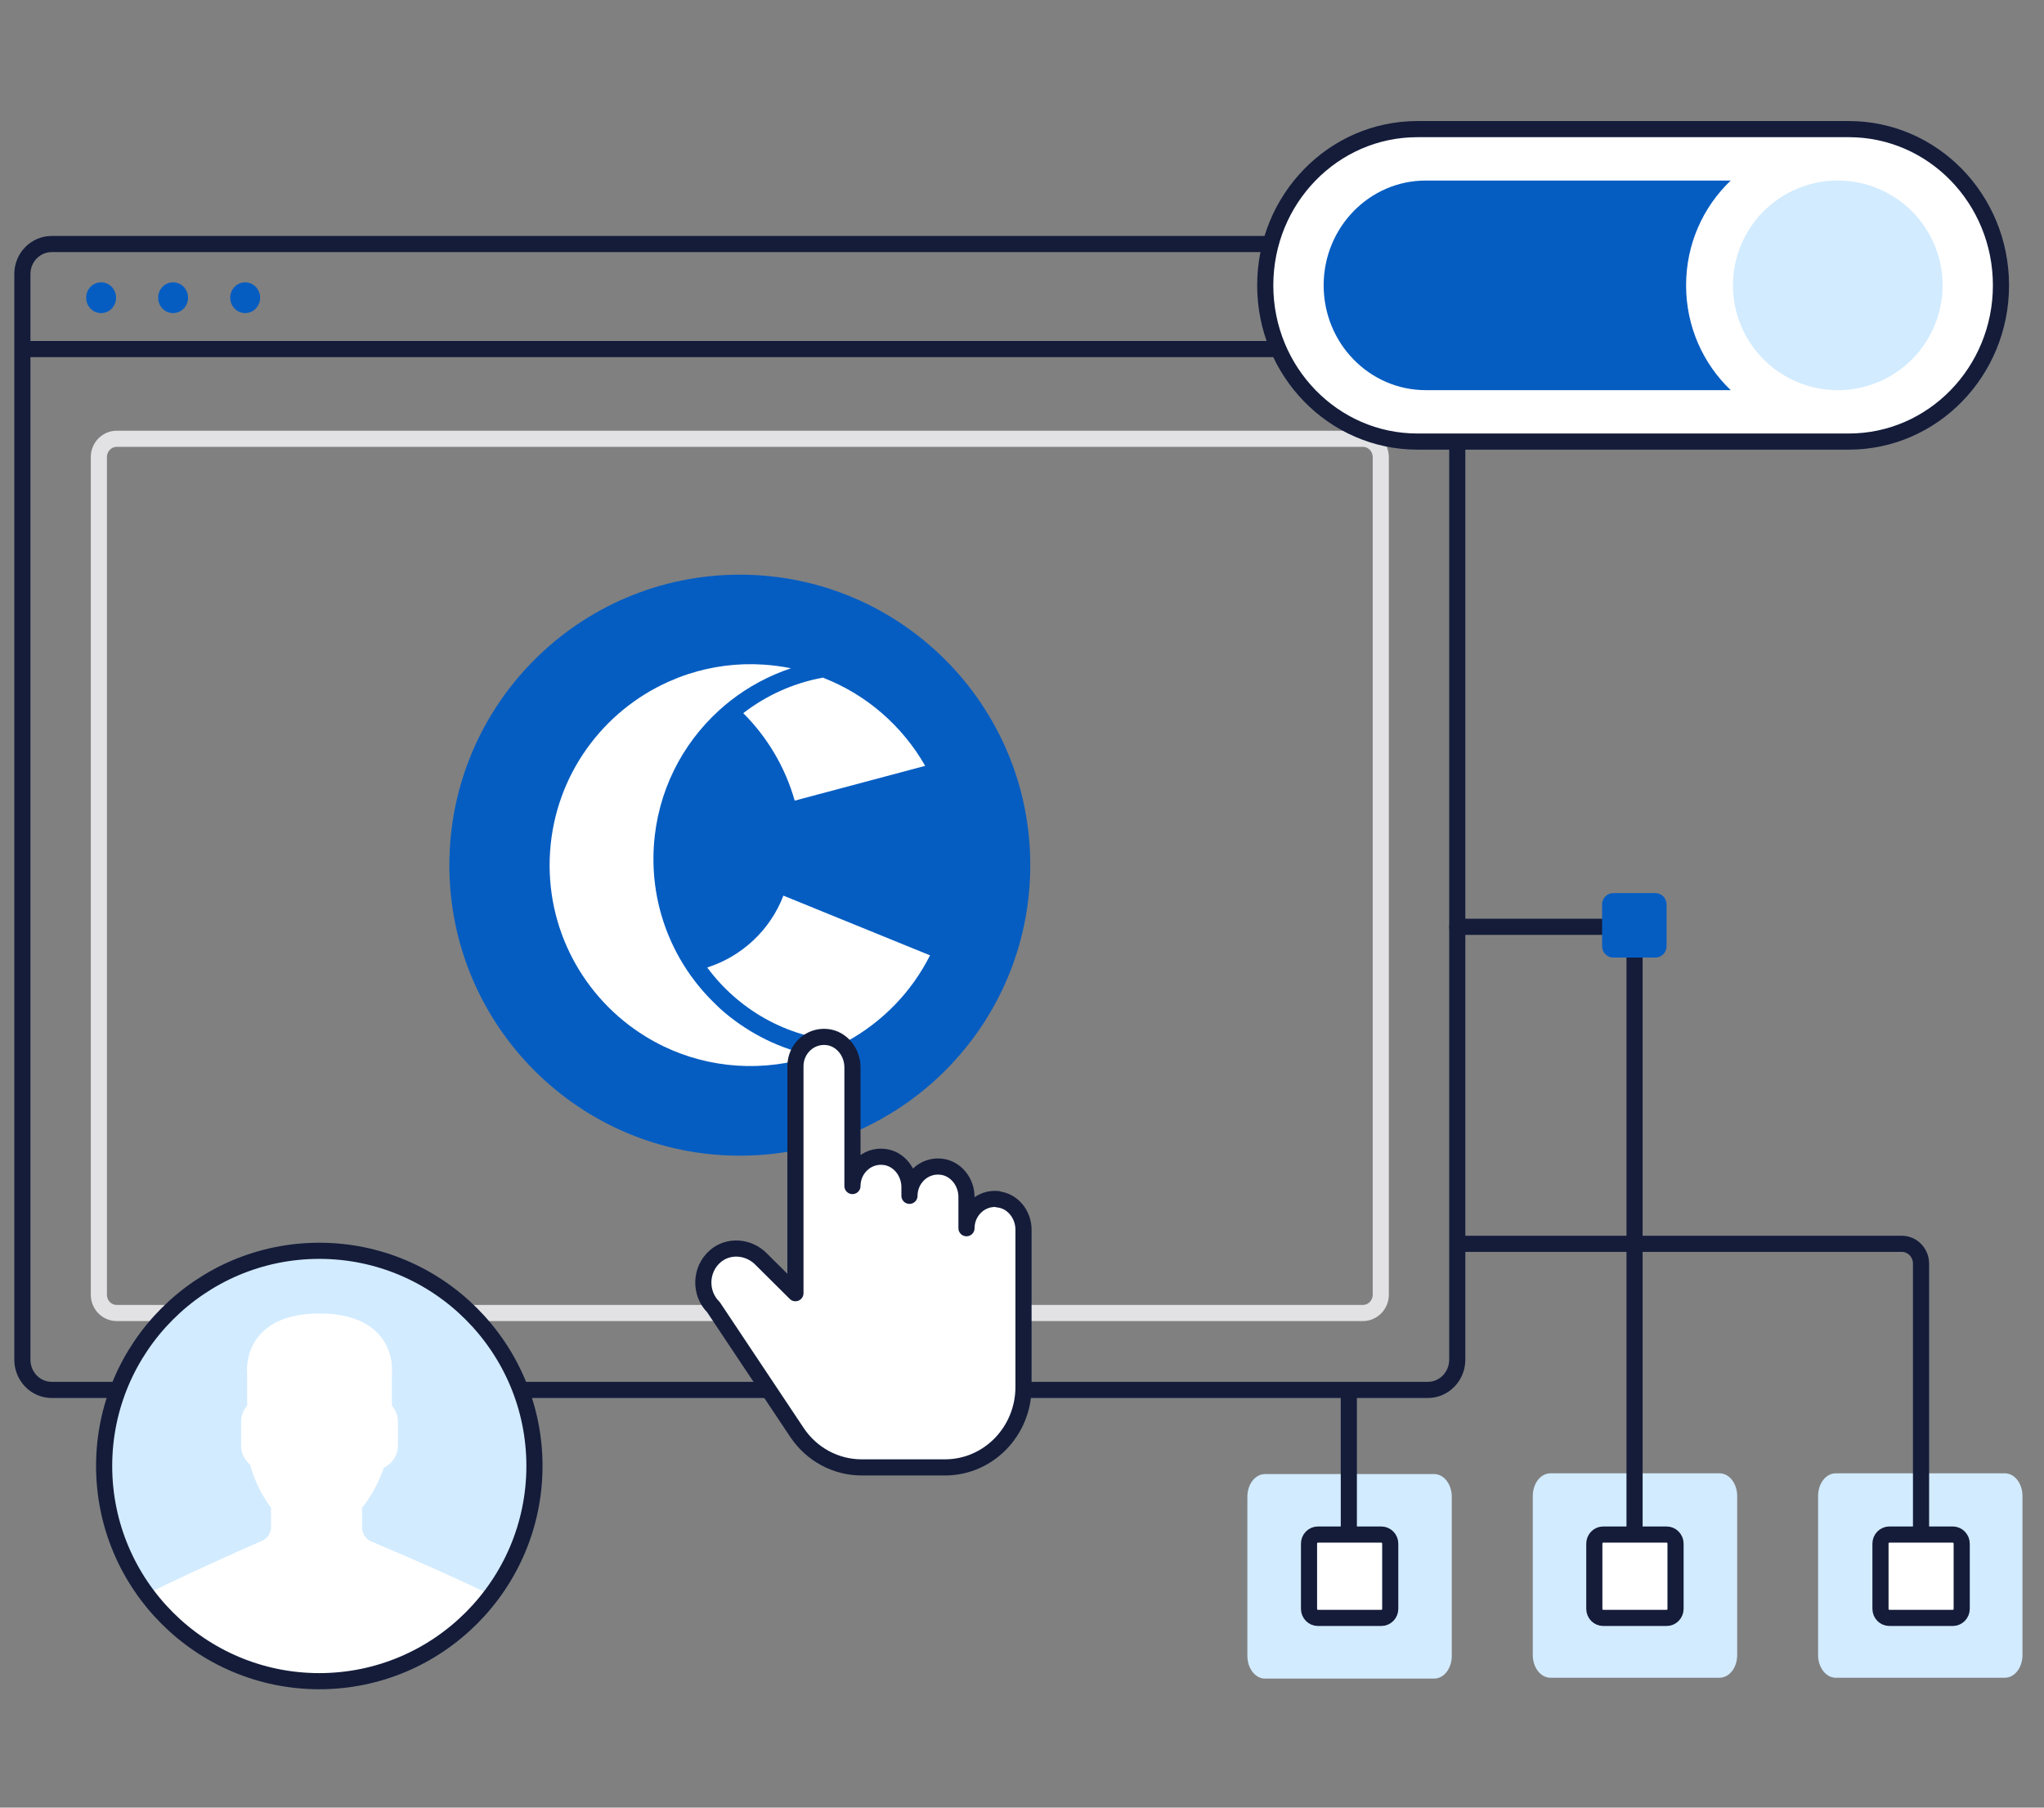 <?xml version="1.0" encoding="utf-8"?>
<!-- Generator: Adobe Illustrator 28.7.1, SVG Export Plug-In . SVG Version: 9.03 Build 54978)  -->
<svg version="1.1" id="Layer_1" xmlns="http://www.w3.org/2000/svg" xmlns:xlink="http://www.w3.org/1999/xlink" x="0px" y="0px"
	 viewBox="0 0 190 168" style="enable-background:new 0 0 190 168;" xml:space="preserve">
<rect x="0" y="0" width="190" height="168" fill="#808080" stroke="none"/>
<style type="text/css">
	.st0{fill:#D2EBFF;}
	.st1{fill:none;stroke:#141C3A;stroke-width:1.5;stroke-linejoin:round;}
	.st2{fill:none;stroke:#141C3A;stroke-width:1.5;stroke-linecap:round;stroke-linejoin:round;}
	.st3{fill:#055DC2;stroke:#055DC2;stroke-width:0.996;stroke-miterlimit:10;}
	.st4{fill:#FFFFFF;stroke:#141C3A;stroke-width:1.5;stroke-linejoin:round;}
	.st5{fill:#055DC2;}
	.st6{fill:none;stroke:#E2E2E5;stroke-width:1.5;stroke-linejoin:round;}
	.st7{fill:#FFFFFF;}
	.st8{fill:#FFFFFF;stroke:#141C3A;stroke-width:1.5;stroke-linecap:round;stroke-linejoin:round;}
	.st9{fill:none;}
</style>
<g>
</g>
<g>
</g>
<g>
	<path class="st0" d="M159.84,136.93h-15.72c-0.91,0-1.64,0.94-1.64,2.11v14.78c0,1.16,0.73,2.11,1.64,2.11h15.72
		c0.91,0,1.64-0.94,1.64-2.11v-14.78C161.48,137.87,160.74,136.93,159.84,136.93z"/>
	<path class="st0" d="M133.31,137h-15.72c-0.91,0-1.64,0.94-1.64,2.11v14.79c0,1.16,0.73,2.11,1.64,2.11h15.72
		c0.91,0,1.64-0.94,1.64-2.11v-14.79C134.95,137.94,134.22,137,133.31,137z"/>
	<path class="st0" d="M186.36,136.93h-15.72c-0.91,0-1.64,0.94-1.64,2.11v14.78c0,1.16,0.73,2.11,1.64,2.11h15.72
		c0.91,0,1.64-0.94,1.64-2.11v-14.78C188,137.87,187.27,136.93,186.36,136.93z"/>
	<path class="st1" d="M125.38,129.17v14.58"/>
	<path class="st1" d="M178.57,143.75v-26.31c0-1.01-0.8-1.84-1.79-1.84h-41.32"/>
	<path class="st2" d="M151.94,142.74v-56.6h-16.48"/>
	<path class="st3" d="M153.87,83.5h-3.9c-0.3,0-0.55,0.25-0.55,0.55v3.9c0,0.3,0.25,0.55,0.55,0.55h3.9c0.3,0,0.55-0.25,0.55-0.55
		v-3.9C154.42,83.75,154.17,83.5,153.87,83.5z"/>
	<path class="st4" d="M181.52,142.62h-5.89c-0.46,0-0.83,0.38-0.83,0.85v6.05c0,0.47,0.37,0.85,0.83,0.85h5.89
		c0.46,0,0.83-0.38,0.83-0.85v-6.05C182.35,143.01,181.98,142.62,181.52,142.62z"/>
	<path class="st4" d="M154.92,142.62h-5.89c-0.46,0-0.83,0.38-0.83,0.85v6.05c0,0.47,0.37,0.85,0.83,0.85h5.89
		c0.46,0,0.83-0.38,0.83-0.85v-6.05C155.75,143.01,155.38,142.62,154.92,142.62z"/>
	<path class="st4" d="M128.4,142.62h-5.89c-0.46,0-0.83,0.38-0.83,0.85v6.05c0,0.47,0.37,0.85,0.83,0.85h5.89
		c0.46,0,0.83-0.38,0.83-0.85v-6.05C129.23,143.01,128.86,142.62,128.4,142.62z"/>
</g>
<path class="st2" d="M4.81,22.68h127.92c1.51,0,2.73,1.26,2.73,2.81v100.88c0,1.55-1.23,2.81-2.73,2.81H4.81
	c-1.51,0-2.73-1.26-2.73-2.81V25.48C2.07,23.93,3.3,22.68,4.81,22.68z"/>
<path class="st5" d="M24.18,27.67c0,0.79-0.62,1.43-1.39,1.43c-0.77,0-1.39-0.64-1.39-1.43c0-0.79,0.62-1.43,1.39-1.43
	C23.56,26.24,24.18,26.88,24.18,27.67z"/>
<path class="st5" d="M17.48,27.67c0,0.79-0.62,1.43-1.39,1.43c-0.77,0-1.39-0.64-1.39-1.43c0-0.79,0.62-1.43,1.39-1.43
	C16.86,26.24,17.48,26.88,17.48,27.67z"/>
<path class="st5" d="M10.79,27.67c0,0.79-0.62,1.43-1.39,1.43c-0.77,0-1.39-0.64-1.39-1.43c0-0.79,0.62-1.43,1.39-1.43
	C10.17,26.24,10.79,26.88,10.79,27.67z"/>
<path class="st1" d="M2,32.44h133.94"/>
<path class="st6" d="M126.69,40.78H10.85c-0.91,0-1.66,0.76-1.66,1.7v77.85c0,0.94,0.74,1.7,1.66,1.7h115.84
	c0.91,0,1.66-0.76,1.66-1.7V42.48C128.34,41.54,127.6,40.78,126.69,40.78z"/>
<path class="st7" d="M82.54,85.36l-10.83-4.53c-0.97,2.6-3.06,4.61-5.63,5.45c2.28,3.17,5.84,5.32,9.97,5.6
	c0.11,0.01,0.22,0.02,0.33,0.02C79.02,90.42,81.18,88.15,82.54,85.36z"/>
<g>
	<path class="st7" d="M131.75,40.39c-7.45,0-13.51-6.22-13.51-13.87c0-7.65,6.06-13.87,13.51-13.87h40.11
		c7.45,0,13.51,6.22,13.51,13.87c0,7.65-6.06,13.87-13.51,13.87H131.75z"/>
	<path class="st8" d="M171.86,12h-40.11c-7.81,0-14.14,6.5-14.14,14.52c0,8.01,6.33,14.52,14.14,14.52h40.11
		c7.8,0,14.14-6.5,14.14-14.52C186,18.5,179.67,12,171.86,12z"/>
	<g>
		<path class="st5" d="M132.53,36.26h28.35c-2.55-2.43-4.15-5.89-4.15-9.74c0-3.86,1.6-7.31,4.15-9.74h-28.35
			c-5.24,0-9.49,4.36-9.49,9.74C123.04,31.9,127.29,36.26,132.53,36.26z"/>
		<path class="st0" d="M174.56,35.52c4.97-2.06,7.33-7.76,5.27-12.73c-2.06-4.97-7.76-7.33-12.73-5.27
			c-4.97,2.06-7.33,7.76-5.27,12.73C163.89,35.22,169.59,37.58,174.56,35.52z"/>
	</g>
</g>
<g>
	<g>
		<path class="st0" d="M29.68,156.24c11.04,0,19.99-8.95,19.99-19.99c0-11.04-8.95-19.99-19.99-19.99s-19.99,8.95-19.99,19.99
			C9.69,147.29,18.64,156.24,29.68,156.24z"/>
		<path class="st7" d="M45.67,148.24c-5.3-2.54-11.24-5.01-11.24-5.01c-0.47-0.24-0.77-0.72-0.77-1.25v-1.85
			c0.12-0.15,0.25-0.32,0.38-0.51c0.69-0.97,1.24-2.05,1.64-3.21c0.79-0.38,1.31-1.17,1.31-2.06v-2.22c0-0.54-0.2-1.07-0.56-1.48
			v-2.92c0.03-0.33,0.15-2.16-1.18-3.67c-1.15-1.31-3.02-1.98-5.55-1.98s-4.4,0.67-5.55,1.98c-1.32,1.51-1.21,3.35-1.18,3.67v2.92
			c-0.36,0.42-0.56,0.94-0.56,1.48v2.22c0,0.69,0.31,1.33,0.84,1.77c0.51,1.98,1.55,3.49,1.94,4v1.81c0,0.51-0.28,0.98-0.73,1.23
			c0,0-5.7,2.46-10.84,5c3.64,4.9,9.48,8.08,16.05,8.08C36.25,156.25,42.02,153.11,45.67,148.24L45.67,148.24z"/>
	</g>
	<path class="st2" d="M29.68,116.25c11.03,0,20,8.97,20,20c0,11.03-8.97,20-20,20s-20-8.97-20-20
		C9.68,125.22,18.65,116.25,29.68,116.25z"/>
</g>
<g>
	<g>
		<path class="st5" d="M95.77,80.41c0,14.91-12.09,27-27,27s-27-12.09-27-27s12.09-27,27-27S95.77,65.49,95.77,80.41z"/>
	</g>
	<g>
		<path class="st7" d="M67.43,94.17c2.32,1.93,5.11,3.33,8.21,3.96c-2.22,0.74-4.63,1.07-7.11,0.91c-2.45-0.16-4.76-0.79-6.84-1.79
			c-0.58-0.28-1.15-0.59-1.7-0.93c-5.71-3.51-9.33-9.99-8.86-17.14c0.47-7.15,4.91-13.1,11.03-15.83c0.59-0.26,1.19-0.5,1.81-0.7
			c2.2-0.72,4.57-1.04,7.02-0.88c0.86,0.06,1.71,0.17,2.53,0.34c-2.06,0.69-3.97,1.72-5.65,3.04c-0.36,0.28-0.71,0.58-1.05,0.89
			c-3.44,3.14-5.71,7.55-6.04,12.56c-0.37,5.69,1.84,10.96,5.64,14.64C66.74,93.57,67.08,93.88,67.43,94.17z"/>
		<path class="st7" d="M73.87,74.41l12.13-3.23c-2.11-3.7-5.45-6.63-9.51-8.2c-2.74,0.5-5.26,1.65-7.4,3.3
			C71.32,68.51,72.99,71.3,73.87,74.41z"/>
		<path class="st7" d="M86.45,88.79l-13.63-5.55c-1.22,3.19-3.85,5.65-7.08,6.68c2.87,3.88,7.35,6.52,12.54,6.86
			c0.14,0.01,0.28,0.02,0.42,0.02C82.01,94.99,84.74,92.2,86.45,88.79z"/>
	</g>
</g>
<path class="st8" d="M92.75,111.44c-1.58-0.16-2.91,1.12-2.91,2.71v-2.9c0-1.42-1.01-2.69-2.39-2.82c-1.58-0.16-2.91,1.12-2.91,2.71
	v-0.8c0-1.42-1.01-2.69-2.39-2.82c-1.58-0.16-2.91,1.12-2.91,2.71V99.2c0-1.42-1.01-2.69-2.39-2.82c-1.58-0.15-2.91,1.12-2.91,2.71
	v21.1l-3.21-3.19c-1.16-1.16-3.03-1.31-4.26-0.23c-1.41,1.24-1.45,3.43-0.15,4.72l7.76,11.64c1.36,2.04,3.61,3.25,6.01,3.25h7.76
	c4.02,0,7.29-3.35,7.29-7.48v-14.61c0-1.42-1.01-2.69-2.39-2.82H92.75z"/>
<g>
</g>
<g>
</g>
<g>
	<rect class="st9" width="190" height="168"/>
</g>
</svg>
